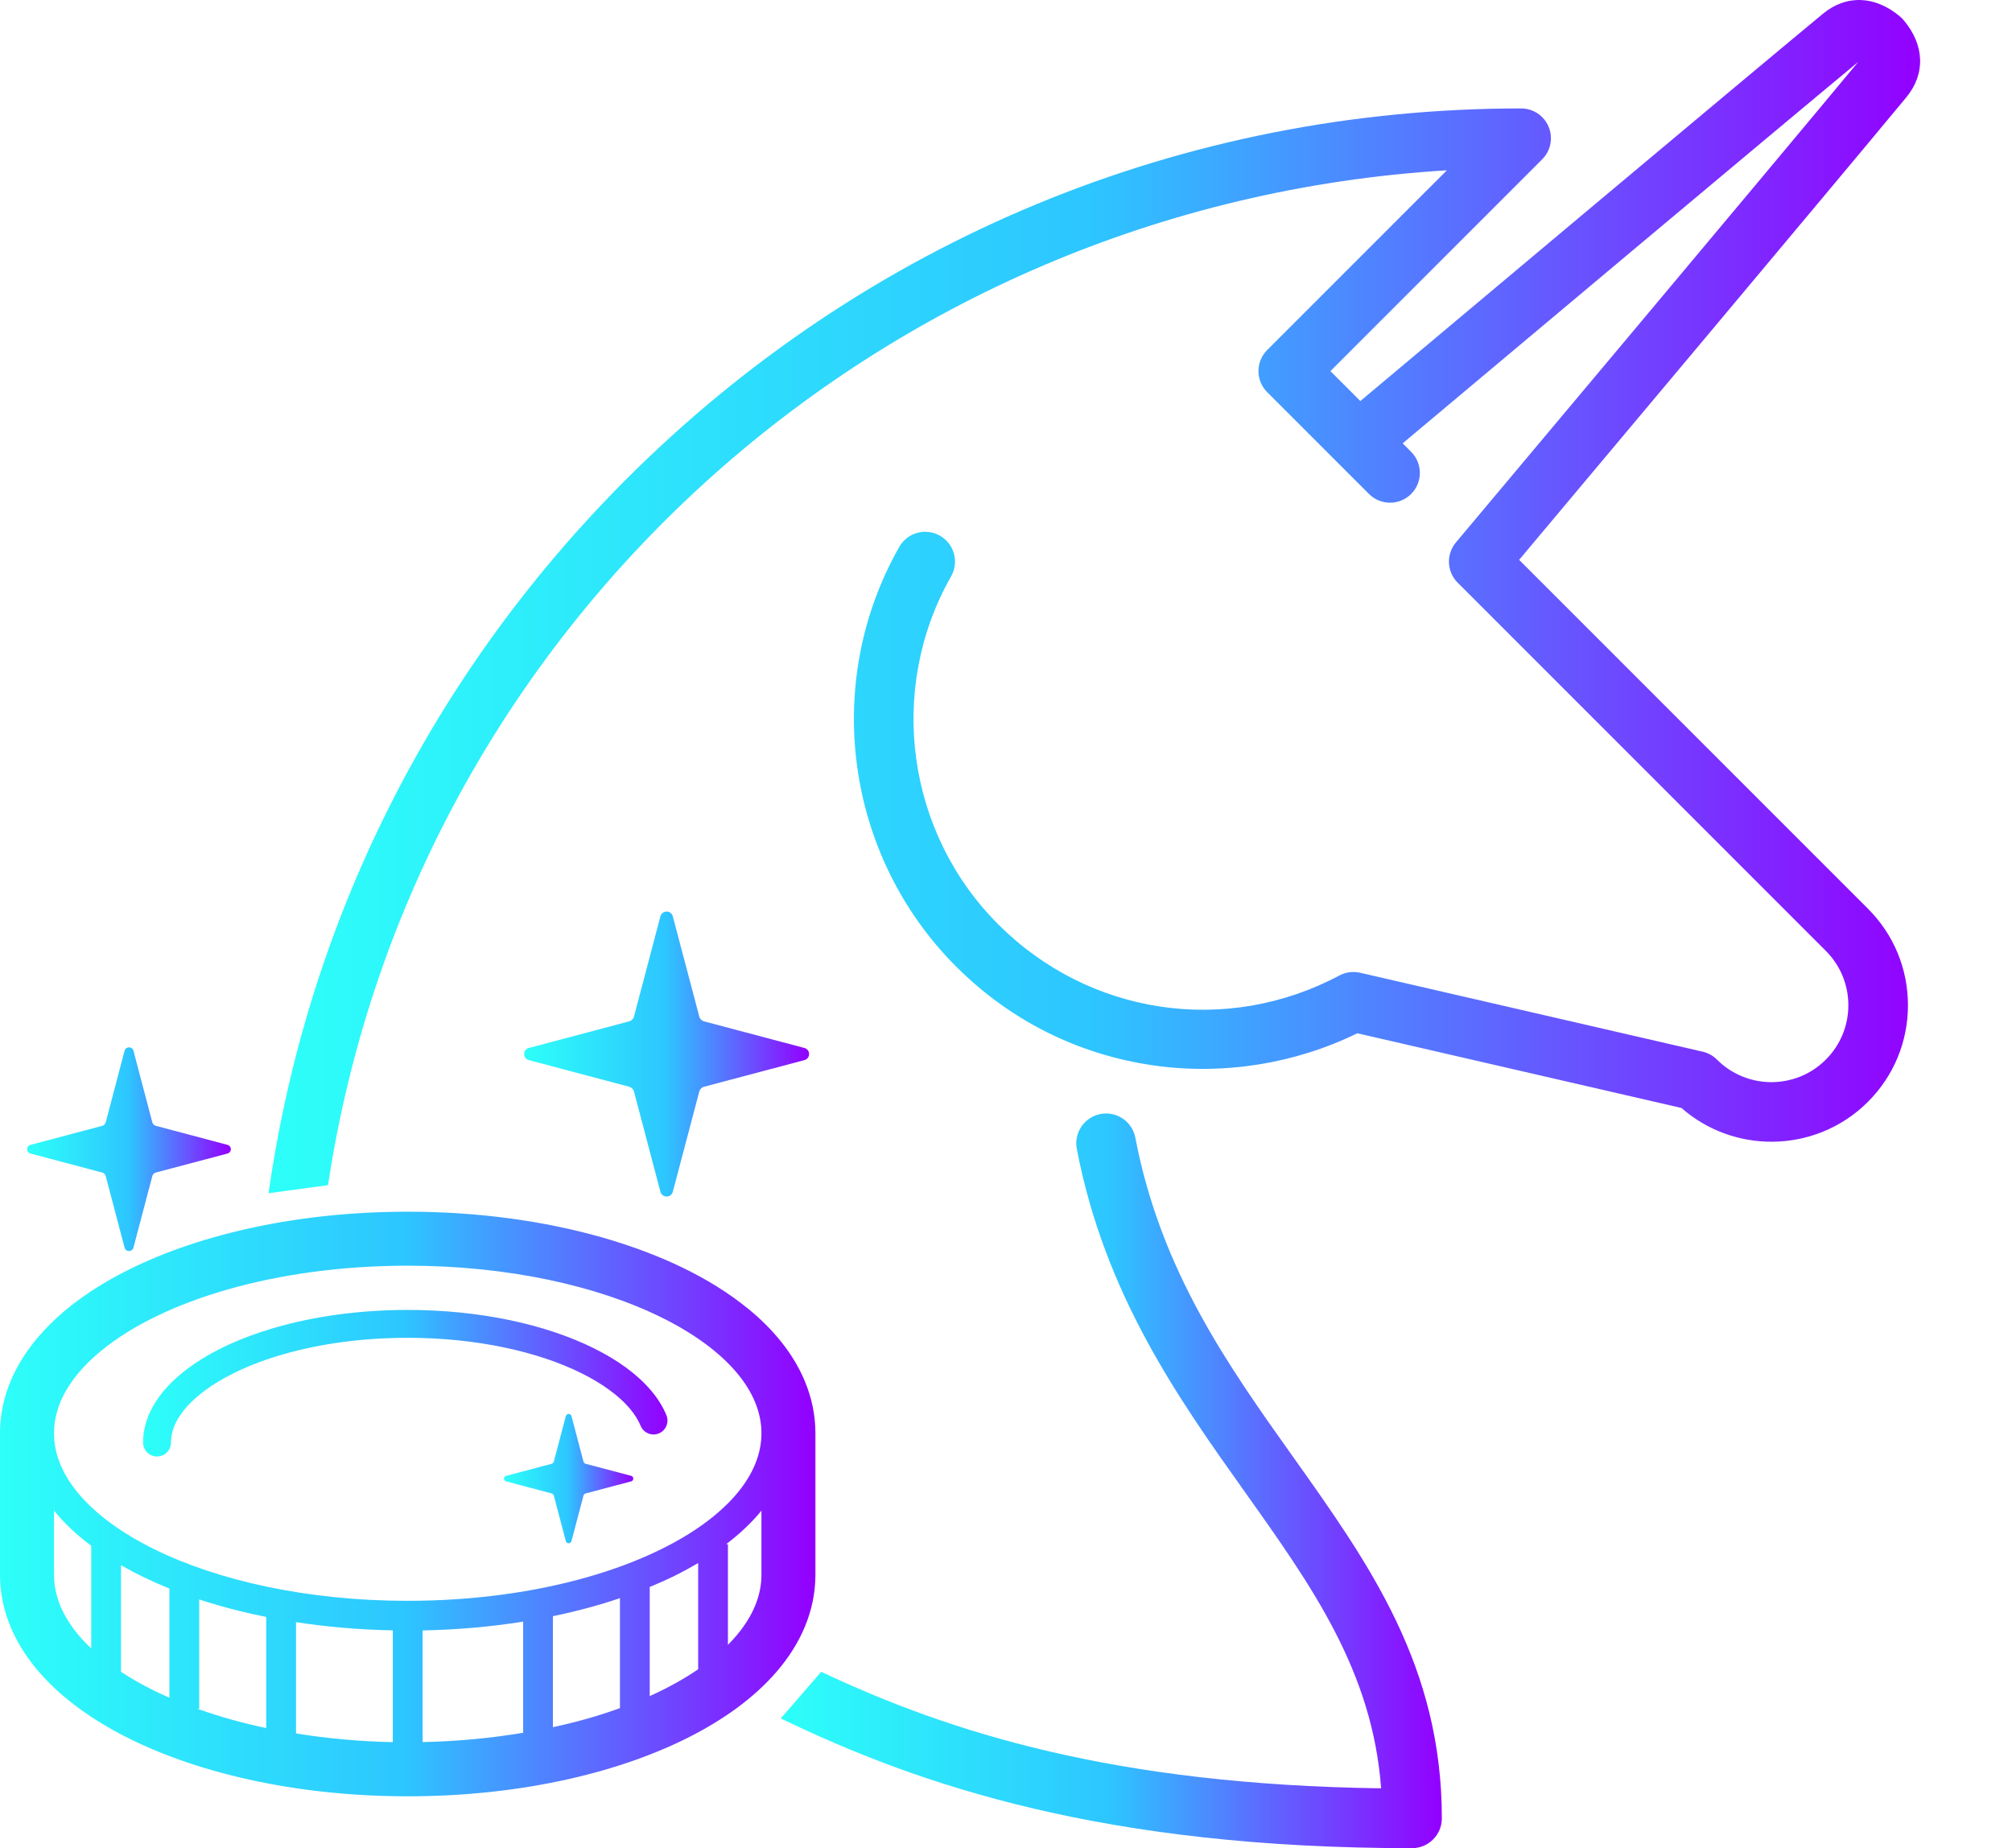 <svg width="871" height="800" viewBox="0 0 871 800" fill="none" xmlns="http://www.w3.org/2000/svg">
    <defs>
        <linearGradient id="gradient-first" x1="0%" y1="0%" x2="100%" y2="0%">
            <stop offset="0%" style="stop-color:#2dfff9;stop-opacity:1" />
            <stop offset="50%" style="stop-color:#2dc5ff;stop-opacity:1" />
            <stop offset="100%" style="stop-color:#9300ff;stop-opacity:1" />
        </linearGradient>
    </defs>
    <path d="M825.234 42.138C794.468 79.303 687.233 207.082 657.64 242.333L808.645 393.341C819.808 404.503 825.957 419.346 825.957 435.133C825.957 450.921 819.808 465.764 808.645 476.927C797.122 488.448 781.987 494.209 766.85 494.209C752.934 494.209 739.017 489.339 727.91 479.598L587.582 447.262C560.566 460.494 529.514 465.442 499.582 461.206C466.929 456.582 437.312 441.781 413.931 418.401C365.923 370.396 355.792 295.682 389.301 236.716C392.821 230.522 400.698 228.35 406.893 231.872C413.088 235.393 415.257 243.269 411.736 249.466C383.949 298.368 392.356 360.334 432.178 400.156C471.481 439.456 530.825 448.332 579.842 422.243C582.591 420.781 585.772 420.363 588.802 421.059L737.08 455.23C739.437 455.774 741.594 456.968 743.304 458.679C756.291 471.661 777.413 471.664 790.399 458.679C796.687 452.39 800.152 444.027 800.152 435.133C800.152 426.239 796.687 417.877 790.399 411.587L631.029 252.218C626.298 247.487 625.969 239.923 630.273 234.798C631.653 233.155 767.452 71.433 804.423 26.803C766.542 58.19 644.309 160.764 607.211 191.907L610.878 195.575C615.917 200.612 615.917 208.782 610.878 213.821C605.84 218.859 597.672 218.859 592.631 213.821L548.57 169.76C543.531 164.723 543.531 156.553 548.57 151.514L626.368 73.718C379.642 88.767 178.269 272.509 142 513L116.265 516.5C132.831 399.85 186.399 292.154 271.192 207.361C374.646 103.907 512.192 46.934 658.497 46.934C663.715 46.934 668.422 50.077 670.417 54.899C672.415 59.719 671.312 65.269 667.622 68.959L575.944 160.637L588.9 173.591C624.128 144.019 751.923 36.767 789.094 5.997C799.23 -2.395 811.733 -1.961 822.535 7.162C823.089 7.63 823.602 8.142 824.068 8.694C833.192 19.495 833.628 31.996 825.234 42.138Z" fill="url(#gradient-first)"/>
    <path d="M624.177 787.096C624.177 794.221 618.401 799.998 611.274 799.998C478.586 799.998 398.433 773.066 338 743.835L355.5 723.65C411.247 749.931 482.278 772.484 597.893 774.1C594.089 723.411 568.245 687.065 538.681 645.486L538.67 645.47L538.669 645.469C510.354 605.649 478.262 560.517 466.149 497.314C464.809 490.314 469.396 483.555 476.394 482.213C483.392 480.87 490.153 485.46 491.493 492.458C502.546 550.142 531.601 591.001 559.699 630.516L559.704 630.523C592.86 677.153 624.177 721.197 624.177 787.096Z" fill="url(#gradient-first)"/>
    <path d="M229.063 458.916L272.198 470.363C273.323 470.593 274.237 471.512 274.496 472.644L285.867 515.779C286.174 517.045 287.288 517.935 288.583 517.935C289.892 517.935 290.994 517.045 291.288 515.779L302.677 472.644C302.918 471.513 303.838 470.593 304.963 470.363L348.104 458.916C349.365 458.679 350.261 457.554 350.261 456.258C350.261 454.95 349.365 453.848 348.104 453.595L304.963 442.153C303.838 441.912 302.918 441.004 302.677 439.873L291.288 396.738C290.993 395.483 289.891 394.575 288.583 394.575C287.288 394.575 286.173 395.483 285.867 396.738L274.496 439.873C274.237 441.004 273.323 441.912 272.198 442.153L229.063 453.595C227.79 453.849 226.906 454.95 226.906 456.258C226.906 457.554 227.79 458.68 229.063 458.916Z" fill="url(#gradient-first)"/>
    <path d="M273.182 638.821L253.602 633.631C253.09 633.512 252.672 633.111 252.56 632.594L247.398 613.015C247.263 612.443 246.762 612.036 246.167 612.036C245.584 612.036 245.077 612.443 244.936 613.015L239.775 632.594C239.657 633.112 239.244 633.512 238.732 633.631L219.159 638.821C218.582 638.933 218.175 639.44 218.175 640.029C218.175 640.618 218.582 641.126 219.159 641.243L238.732 646.428C239.244 646.534 239.657 646.958 239.775 647.477L244.936 667.044C245.077 667.615 245.584 668.022 246.167 668.022C246.763 668.022 247.263 667.615 247.398 667.044L252.56 647.477C252.672 646.958 253.09 646.534 253.602 646.428L273.182 641.243C273.748 641.126 274.16 640.618 274.16 640.029C274.16 639.44 273.748 638.933 273.182 638.821Z" fill="url(#gradient-first)"/>
    <path d="M13.317 499.352L44.137 507.518C44.95 507.689 45.593 508.344 45.787 509.156L53.906 539.977C54.129 540.89 54.925 541.521 55.85 541.521C56.781 541.521 57.571 540.89 57.789 539.977L65.914 509.156C66.085 508.344 66.751 507.689 67.558 507.518L98.385 499.352C99.286 499.163 99.928 498.35 99.928 497.431C99.928 496.512 99.286 495.723 98.385 495.534L67.558 487.355C66.751 487.179 66.085 486.543 65.914 485.729L57.789 454.891C57.571 453.995 56.782 453.359 55.85 453.359C54.926 453.359 54.13 453.995 53.906 454.891L45.787 485.73C45.592 486.543 44.95 487.179 44.137 487.356L13.317 495.535C12.397 495.723 11.767 496.513 11.767 497.432C11.767 498.35 12.397 499.164 13.317 499.352Z" fill="url(#gradient-first)"/>
    <path d="M281.666 601.695C275.774 594.802 267.354 588.686 256.973 583.56H256.985C236.28 573.308 207.887 567.034 176.512 567.016L176.424 567.021V567.016C155.82 567.021 136.482 569.726 119.767 574.487C103.051 579.248 88.982 586.035 78.847 594.284L78.864 594.272C72.095 599.775 67.116 605.915 64.353 612.591C62.773 616.379 61.943 620.374 61.949 624.421C61.949 627.75 64.648 630.455 67.982 630.455C71.318 630.455 74.016 627.75 74.016 624.421C74.022 621.988 74.482 619.673 75.501 617.198C77.262 612.909 80.862 608.183 86.465 603.646L86.483 603.634C94.826 596.8 107.564 590.483 123.072 586.094C138.58 581.669 156.88 579.082 176.424 579.088H176.742C206.385 579.094 233.163 585.181 251.617 594.372L251.635 594.378C260.897 598.939 268.044 604.3 272.492 609.532C274.732 612.155 276.322 614.729 277.342 617.198C278.615 620.279 282.138 621.741 285.22 620.468C288.301 619.196 289.762 615.672 288.49 612.591C286.915 608.783 284.618 605.136 281.666 601.695Z" fill="url(#gradient-first)"/>
    <path d="M348.475 598.007C345.93 591.867 342.448 586.159 338.246 580.885C334.046 575.618 329.132 570.774 323.663 566.32L323.328 566.049L323.652 566.32C307.225 552.969 285.607 542.764 260.567 535.599H260.561C235.497 528.476 206.903 524.499 176.5 524.499C153.333 524.499 131.226 526.809 110.923 531.057C90.619 535.305 72.119 541.491 56.163 549.375L56.151 549.381C40.213 557.288 26.662 566.915 16.604 578.658L16.787 578.433L16.598 578.658C11.578 584.538 7.431 590.99 4.525 598.007C1.615 605.03 -0.005 612.601 1.26517e-05 620.396V681.637C-0.005 689.439 1.615 697.016 4.525 704.039C7.071 710.178 10.554 715.881 14.754 721.154C18.961 726.428 23.869 731.265 29.336 735.72L29.348 735.726C45.775 749.065 67.386 759.293 92.427 766.445L92.562 766.475C117.599 773.576 146.145 777.547 176.5 777.553H176.506C199.668 777.547 221.774 775.237 242.078 770.989C262.382 766.741 280.882 760.549 296.838 752.671L296.849 752.66C312.787 744.752 326.332 735.119 336.396 723.388L336.402 723.377C341.422 717.508 345.563 711.063 348.469 704.039L348.286 704.469L348.475 704.039C351.379 697.016 353 689.439 353 681.638V620.397C353 612.601 351.38 605.03 348.475 598.007ZM39.495 713.531C37.639 711.781 35.906 710.002 34.363 708.204C30.704 703.915 27.958 699.526 26.125 695.107C24.293 690.676 23.374 686.216 23.374 681.638V653.875C26.951 658.288 31.175 662.454 35.953 666.355C37.103 667.279 38.281 668.194 39.495 669.101V713.531ZM73.338 734.866C71.011 733.853 68.719 732.815 66.521 731.72C61.401 729.186 56.687 726.482 52.386 723.66V677.526C58.803 681.209 65.814 684.585 73.338 687.625V734.866ZM115.247 748.011C104.63 745.765 94.667 742.955 85.481 739.673H86.241V692.332C89.193 693.31 92.221 694.235 95.308 695.119C101.696 696.934 108.366 698.524 115.247 699.91V748.011ZM170.049 754.108C155.449 753.814 141.414 752.482 128.145 750.338V702.166C141.49 704.227 155.525 705.435 170.049 705.719V754.108ZM226.47 750.049C212.73 752.341 198.154 753.779 182.952 754.073V705.747C198.059 705.452 212.654 704.139 226.47 701.946V750.049ZM268.38 739.379C263.831 741.029 259.094 742.561 254.162 743.963C249.402 745.318 244.441 746.525 239.362 747.633V699.59C249.573 697.481 259.283 694.853 268.38 691.783V739.379ZM302.229 722.563C296.125 726.747 289.101 730.635 281.271 734.17V686.952C285.042 685.39 288.701 683.752 292.195 682.026C295.689 680.288 299.029 678.467 302.229 676.582V722.563ZM329.626 681.637C329.626 686.215 328.708 690.676 326.869 695.106C324.512 700.833 320.559 706.531 315.12 711.993V668.428H314.354C319.704 664.344 324.447 659.99 328.436 655.33C328.842 654.853 329.231 654.37 329.626 653.886V681.637H329.626ZM326.869 633.854C323.688 641.584 317.619 649.256 308.899 656.356C295.848 667.008 276.918 676.247 254.163 682.71C231.414 689.191 204.853 692.933 176.501 692.933C133.307 692.951 94.237 684.213 66.521 670.467C52.664 663.615 41.681 655.531 34.363 646.947C30.704 642.663 27.958 638.273 26.125 633.855C24.293 629.424 23.374 624.969 23.374 620.398C23.374 615.826 24.293 611.371 26.125 606.94C29.32 599.204 35.376 591.533 44.102 584.445C57.159 573.786 76.084 564.542 98.839 558.078C121.588 551.604 148.155 547.867 176.501 547.867C219.695 547.844 258.758 556.588 286.475 570.328C300.338 577.174 311.326 585.27 318.633 593.842C322.297 598.126 325.043 602.515 326.87 606.94C328.709 611.371 329.627 615.824 329.627 620.397C329.627 624.969 328.708 629.423 326.869 633.854Z" fill="url(#gradient-first)"/>
</svg>
